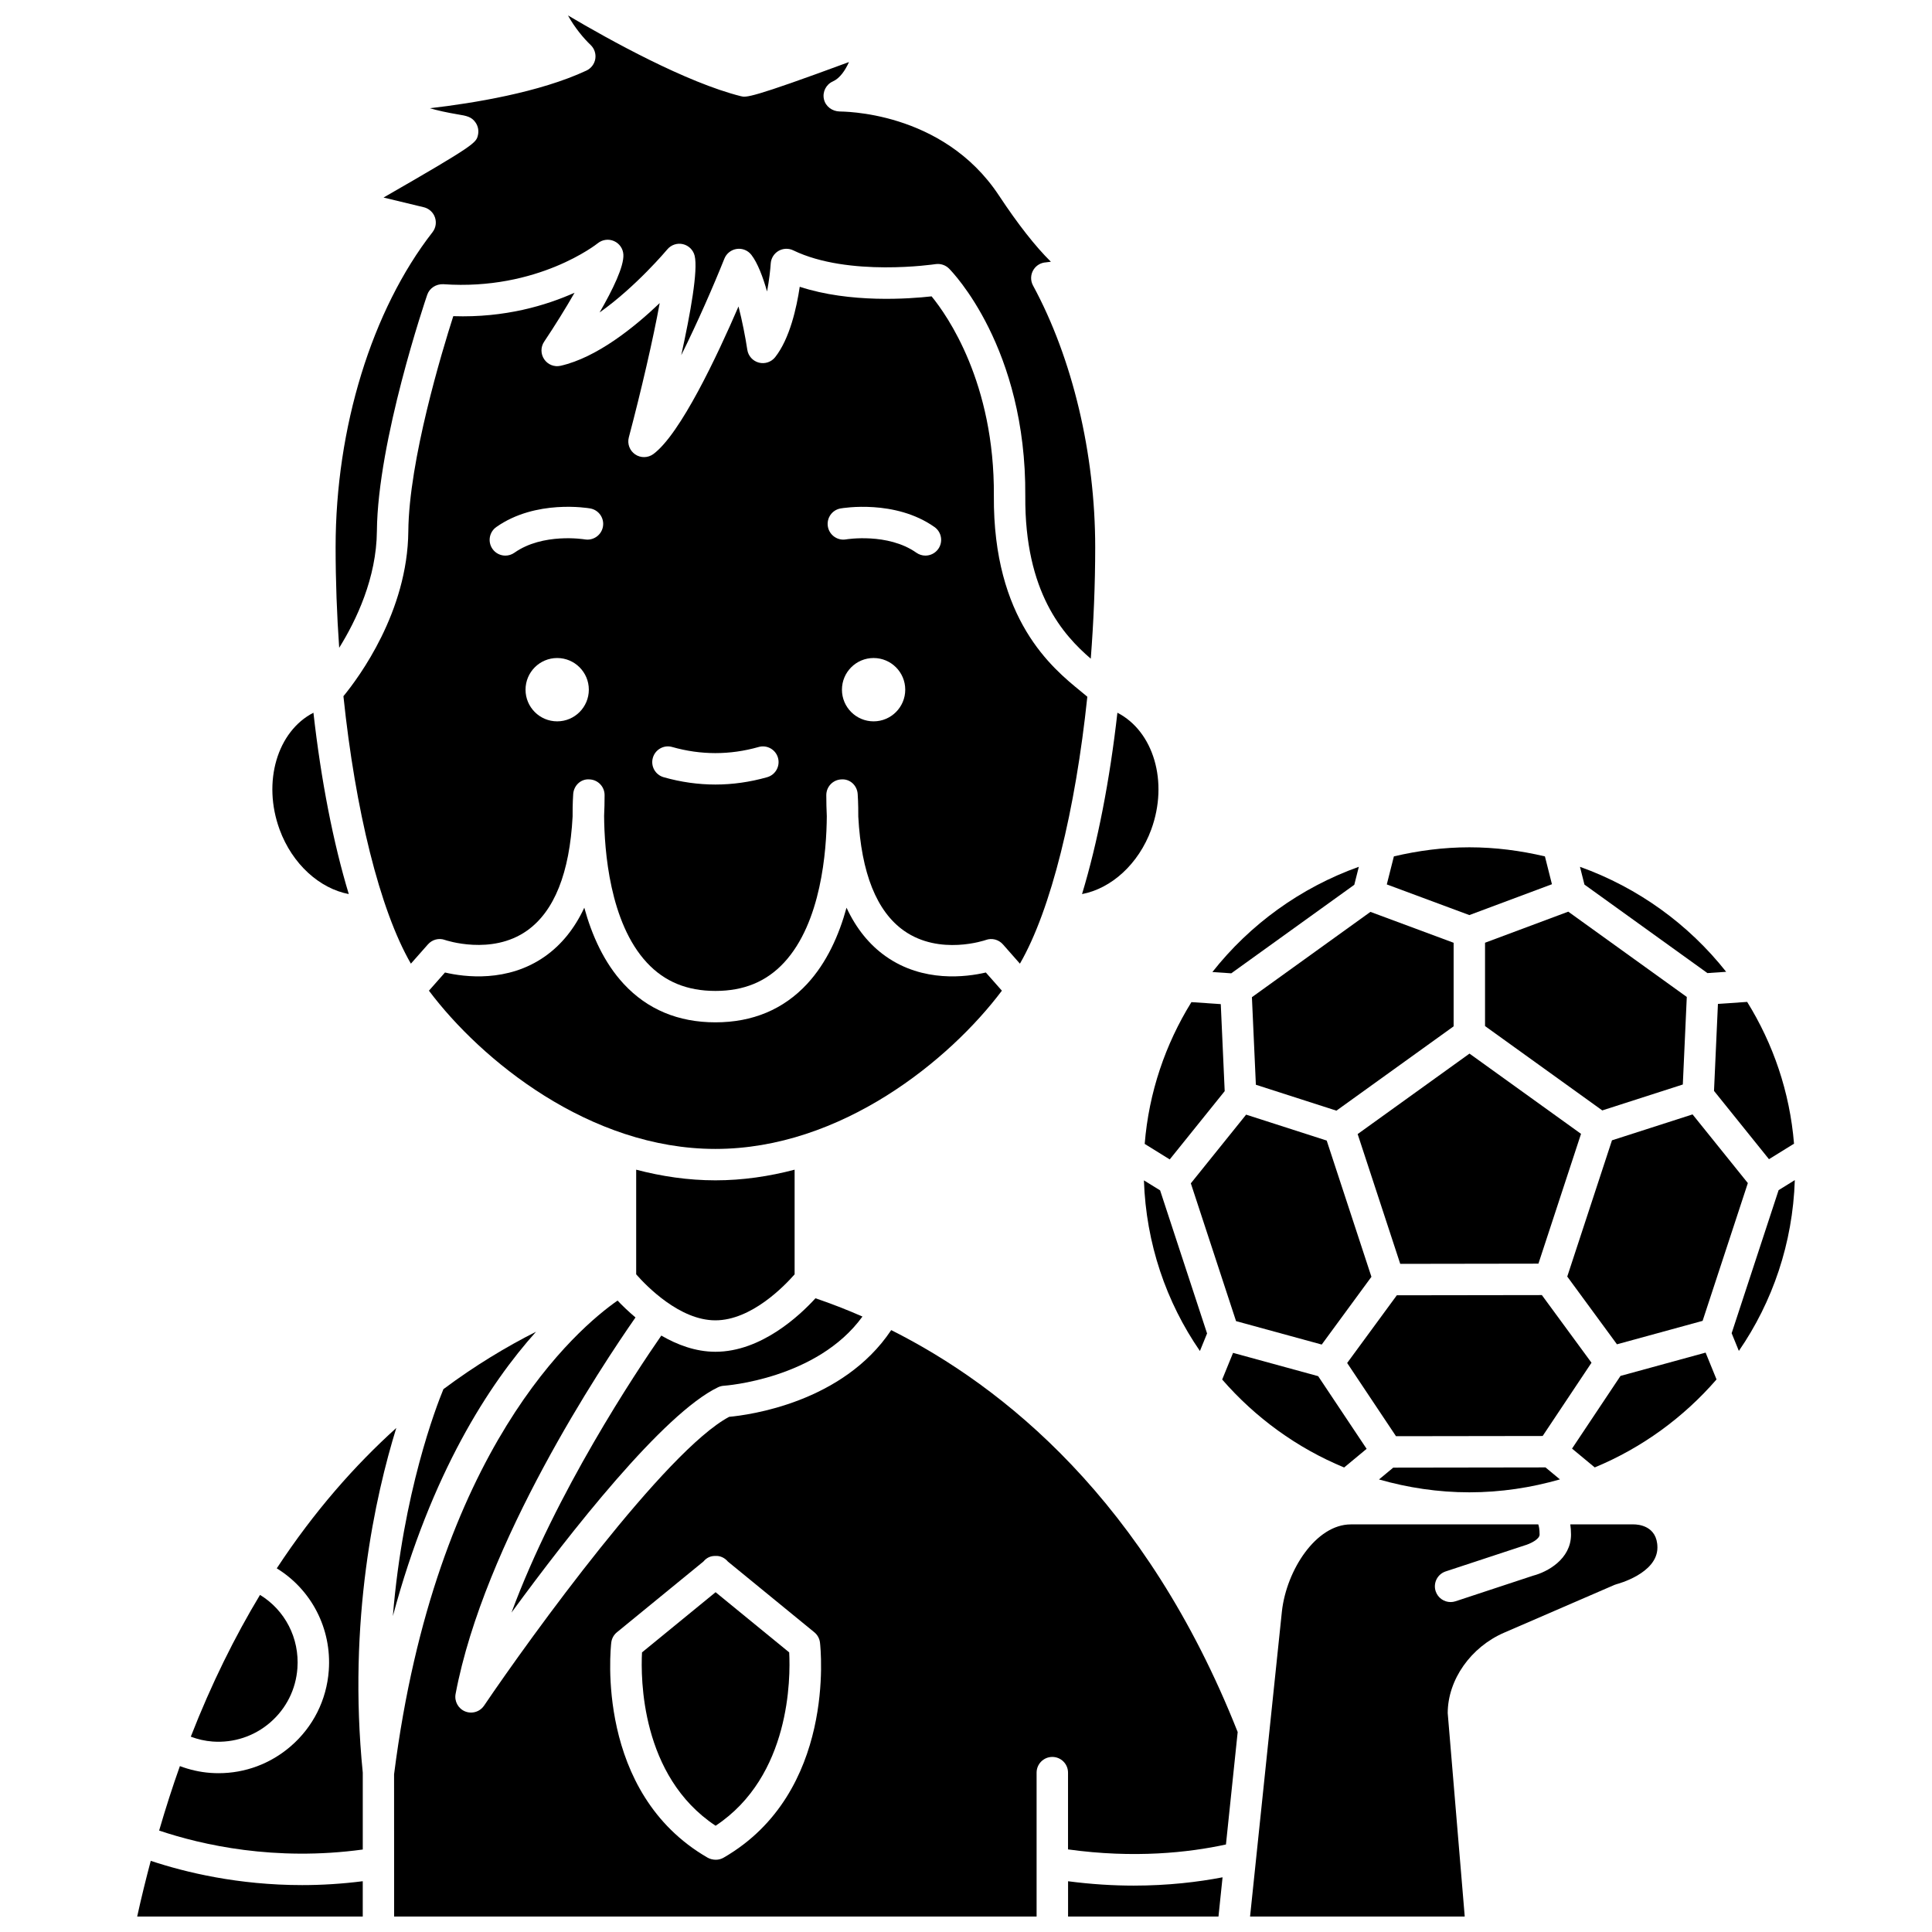 <?xml version="1.0" encoding="UTF-8"?>
<!-- Uploaded to: ICON Repo, www.iconrepo.com, Generator: ICON Repo Mixer Tools -->
<svg width="800px" height="800px" version="1.1" viewBox="144 144 512 512" xmlns="http://www.w3.org/2000/svg">
 <defs>
  <clipPath id="e">
   <path d="m427 641h41v10.902h-41z"/>
  </clipPath>
  <clipPath id="d">
   <path d="m180 637h61v14.902h-61z"/>
  </clipPath>
  <clipPath id="c">
   <path d="m248 488h225v163.9h-225z"/>
  </clipPath>
  <clipPath id="b">
   <path d="m475 547h109v104.9h-109z"/>
  </clipPath>
  <clipPath id="a">
   <path d="m232 148.09h203v170.91h-203z"/>
  </clipPath>
 </defs>
 <path d="m502.9 378.48 1.203-4.773c-15.465 5.539-28.871 15.285-38.809 27.891l5.004 0.34z"/>
 <path d="m555.28 378.33-1.859-7.375c-6.438-1.52-13.121-2.41-20.023-2.41-6.894 0-13.57 0.891-20.004 2.406l-1.879 7.43 21.875 8.125z"/>
 <path d="m453.99 451.26 14.566-18.098-1.039-23.059-7.781-0.527c-6.883 11.121-11.277 23.879-12.379 37.57z"/>
 <path d="m476.82 431.47 21.344 6.867 31.062-22.348v-22.145l-22.047-8.188-31.41 22.609z"/>
 <path d="m320.55 488.96 0.004 0.004c3.723 2.66 8.277 4.938 13.031 4.938 9.52 0 18.281-9.09 20.996-12.188v-27.734c-6.746 1.773-13.762 2.82-20.996 2.82-7.231 0-14.25-1.051-20.992-2.82v27.734c1.359 1.551 4.219 4.57 7.945 7.242 0.008 0.004 0.012 0.004 0.012 0.004z"/>
 <path d="m334.29 511.64c0.488-0.234 1.016-0.371 1.559-0.402 0.262-0.016 24.676-1.73 36.711-18.34-4.445-1.949-8.633-3.543-12.453-4.84-4.137 4.531-14.375 14.176-26.504 14.176-5.273 0-10.141-1.855-14.348-4.293-6.809 9.824-27.918 41.535-39.699 73.402 15.555-21.266 40.227-52.723 54.734-59.703z"/>
 <path d="m449.08 363.86c4.652-12.664 0.59-26.082-8.957-30.98-2.027 17.969-5.258 34.477-9.371 48.059 7.75-1.465 14.973-7.941 18.328-17.078z"/>
 <path d="m537.55 415.92 31.07 22.352 21.344-6.867 1.051-23.203-31.41-22.602-22.055 8.234z"/>
 <path d="m552.61 487.21-38.438 0.055-13.16 17.941 12.941 19.402 38.867-0.055 12.945-19.414z"/>
 <path d="m509.45 536.07c7.613 2.176 15.633 3.41 23.941 3.41h0.004 0.004c8.332 0 16.367-1.238 24-3.426l-3.828-3.176-40.348 0.059z"/>
 <path d="m447.15 456.81c0.559 16.719 5.898 32.25 14.84 45.219l1.895-4.652-12.445-37.918z"/>
 <path d="m596.49 401.88 4.961-0.34c-9.926-12.57-23.309-22.289-38.742-27.824l1.188 4.707z"/>
 <path d="m598.23 433.1 14.566 18.098 6.637-4.109c-1.117-13.695-5.519-26.453-12.418-37.574l-7.746 0.531z"/>
 <path d="m409.51 406.54-4.254-4.816c-5.188 1.215-16.613 2.699-26.496-4.269-4.379-3.086-7.856-7.394-10.422-12.902-2 7.285-5.242 14.582-10.461 20.207-6.262 6.746-14.434 10.168-24.289 10.168-9.852 0-18.02-3.422-24.285-10.168-5.219-5.625-8.461-12.922-10.461-20.207-2.566 5.504-6.043 9.812-10.422 12.902-9.883 6.965-21.312 5.481-26.496 4.269l-4.254 4.816c13.781 18.359 42.566 41.938 75.918 41.938 33.352 0.004 62.137-23.578 75.922-41.938z"/>
 <path d="m595.21 494.04 11.988-36.512-14.652-18.199-21.355 6.867-11.852 36.105 13.172 17.953z"/>
 <path d="m551.7 478.88 11.289-34.398-29.559-21.266-29.637 21.324 11.285 34.395z"/>
 <path d="m500.21 532.9 5.961-4.945-12.844-19.258-22.555-6.172-2.879 7.062c8.746 10.062 19.766 18.125 32.316 23.312z"/>
 <path d="m494.27 500.32 13.172-17.953-11.852-36.105-21.355-6.871-14.652 18.203 11.984 36.516z"/>
 <path d="m261.51 512.14c-1.906 4.621-10.719 27.453-13.395 60.137 10.188-37.945 25.52-61.496 37.938-75.352-7.848 3.965-16.133 8.941-24.543 15.215z"/>
 <g clip-path="url(#e)">
  <path d="m427.05 642.55v9.352h39.859l1.082-10.395c-6.445 1.238-14.391 2.199-23.547 2.199-5.394 0-11.223-0.352-17.395-1.156z"/>
 </g>
 <path d="m333.64 565.95-19.5 15.949c-0.355 6.731-0.359 32.801 19.504 45.941 19.863-13.141 19.859-39.211 19.5-45.941z"/>
 <path d="m249.02 522.43c-10.914 9.848-21.723 22.047-31.676 37.199 9.176 5.637 14.598 15.973 13.785 27.09-0.574 7.816-4.156 14.941-10.082 20.059-5.375 4.644-12.094 7.137-19.117 7.137-0.73 0-1.457-0.027-2.191-0.082-2.801-0.207-5.492-0.836-8.066-1.797-1.945 5.453-3.777 11.16-5.5 17.082 11.32 3.809 30.66 8.211 53.965 5.023v-20.371c-4.043-40.367 3.336-73.398 8.883-91.34z"/>
 <path d="m573.45 508.63-12.844 19.262 6.016 4.988c12.539-5.191 23.551-13.254 32.277-23.316l-2.894-7.109z"/>
 <g clip-path="url(#d)">
  <path d="m183.95 637.14c-1.266 4.789-2.481 9.668-3.594 14.758h59.777v-9.355c-5.578 0.707-10.949 1.027-16.047 1.027-16.949 0-30.91-3.363-40.137-6.43z"/>
 </g>
 <g clip-path="url(#c)">
  <path d="m380.18 496.49c-12.812 19.234-37.789 22.516-42.945 22.984-16.801 8.922-52.469 58.098-64.957 76.547-0.797 1.172-2.098 1.828-3.453 1.828-0.527 0-1.066-0.102-1.582-0.312-1.824-0.754-2.867-2.68-2.508-4.617 7.551-40.133 38.785-87.035 47.676-99.781-1.941-1.641-3.547-3.195-4.75-4.477-10.438 7.269-48.227 39.145-59.227 125.54l0.016 37.699h170.26v-38.133c0-2.301 1.867-4.164 4.164-4.164s4.164 1.859 4.164 4.164v20.34c17.508 2.434 31.953 0.855 41.852-1.301l3.109-29.797c-24.293-61.438-62.285-91.703-91.82-106.52zm-44.395 139.8c-0.633 0.371-1.352 0.562-2.082 0.562s-1.566-0.191-2.199-0.562c-29.812-17.242-25.699-55.367-25.512-56.984 0.125-1.074 0.66-2.059 1.5-2.738l22.906-18.734c0.832-0.996 1.902-1.539 3.254-1.488 1.18-0.086 2.414 0.492 3.246 1.488l22.906 18.734c0.836 0.684 1.375 1.664 1.5 2.738 0.184 1.617 4.297 39.742-25.52 56.984z"/>
 </g>
 <g clip-path="url(#b)">
  <path d="m576.98 547.98h-16.836c0.113 0.824 0.191 1.703 0.191 2.699 0 6.555-6.324 9.93-10.062 10.895l-20.543 6.781c-0.434 0.141-0.871 0.207-1.305 0.207-1.75 0-3.375-1.113-3.957-2.859-0.719-2.188 0.465-4.539 2.652-5.262l20.812-6.859c1.535-0.426 4.078-1.648 4.078-2.902 0-1.41-0.188-2.254-0.352-2.699h-49.676c-9.227 0-17.031 12.121-18.258 22.996l-8.445 80.926h56.879l-0.016-0.312-4.484-53.598c0.02-8.902 6.172-17.52 14.941-21.312l29.27-12.672c0.211-0.086 0.434-0.164 0.652-0.219 0.098-0.023 10.711-2.801 10.711-9.68-0.012-5.832-5.207-6.129-6.254-6.129z"/>
 </g>
 <path d="m615.35 459.4-12.445 37.914 1.91 4.691c8.941-12.984 14.281-28.531 14.828-45.262z"/>
 <g clip-path="url(#a)">
  <path d="m232.94 289.01c0 8.949 0.336 17.898 0.949 26.664 4.539-7.301 9.883-18.492 9.992-30.938 0.211-23.91 12.801-61.039 13.336-62.609 0.609-1.785 2.344-2.875 4.227-2.812 25.125 1.773 40.812-10.723 40.965-10.848 1.215-0.984 2.883-1.215 4.316-0.578 1.434 0.629 2.391 2.008 2.477 3.57 0.176 3.121-2.758 9.211-6.301 15.344 9.633-6.801 17.82-16.566 17.938-16.707 1.008-1.207 2.617-1.754 4.148-1.391 1.535 0.359 2.734 1.551 3.106 3.082 0.922 3.844-1.09 15.152-3.559 26.348 4.281-8.598 8.523-18.309 11.434-25.586 0.555-1.387 1.809-2.371 3.285-2.578 1.473-0.219 2.953 0.387 3.871 1.57 1.652 2.133 3.047 5.824 4.156 9.707 0.57-3.051 0.871-5.836 0.973-7.422 0.09-1.383 0.867-2.633 2.062-3.332 1.199-0.691 2.664-0.75 3.91-0.148 14.668 7.098 37.461 3.688 37.688 3.652 1.32-0.195 2.648 0.238 3.586 1.172 0.836 0.836 20.496 20.965 20.215 60.285-0.18 25.578 10.102 36.871 17.352 43.105 0.75-9.688 1.176-19.621 1.176-29.551 0-24.746-6.008-50.02-16.48-69.34-0.738-1.359-0.66-3.016 0.199-4.297 0.73-1.094 1.922-1.766 3.211-1.84l1.324-0.168c-4.121-4.066-8.727-9.934-13.785-17.586-14.969-22.637-41.914-22.18-42.195-22.234-1.949-0.043-3.727-1.309-4.164-3.246s0.555-3.91 2.363-4.719c1.844-0.82 3.254-2.879 4.277-5.137-26.152 9.668-27.266 9.406-28.641 9.055-14.461-3.621-34.754-14.859-45.828-21.406 1.727 3.199 4.293 6.223 5.984 7.812 1.004 0.949 1.473 2.332 1.254 3.695-0.223 1.359-1.102 2.519-2.356 3.109-12.414 5.801-30.031 8.652-41.477 9.977 2.066 0.609 4.523 1.145 7.367 1.625 2.309 0.383 3.699 0.613 4.773 2.223 0.641 0.957 0.855 2.16 0.59 3.281-0.477 2.019-0.59 2.504-25.016 16.539l10.586 2.551c1.219 0.27 2.277 1.086 2.844 2.234 0.695 1.43 0.531 3.133-0.441 4.383-16.086 20.648-25.691 51.855-25.691 83.488z"/>
 </g>
 <path d="m414.29 399.38c8.25-14.277 14.723-40.719 17.863-70.738-0.52-0.449-1.156-0.973-1.738-1.445-7.551-6.152-23.258-18.953-23.031-51.797 0.211-29.961-12.375-47.824-16.5-52.863-5.836 0.652-21.57 1.852-34.945-2.539-0.82 5.519-2.633 13.719-6.504 18.645-1.027 1.305-2.734 1.875-4.336 1.453-1.605-0.426-2.805-1.762-3.055-3.402-0.504-3.332-1.348-7.648-2.332-11.48-5.617 13.012-15.402 33.84-22.574 39.121-1.418 1.039-3.352 1.078-4.809 0.086-1.461-0.996-2.137-2.801-1.684-4.508 3.254-12.301 6.477-26.18 8.18-35.59-6.766 6.461-16.676 14.43-26.238 16.609-1.68 0.391-3.394-0.293-4.356-1.699-0.965-1.406-0.98-3.262-0.027-4.676 2.793-4.172 5.727-8.887 8.062-12.977-7.492 3.34-18.418 6.672-32.141 6.207-2.973 9.277-11.75 38.199-11.918 57.023-0.191 21.297-13.074 38.672-17.195 43.691 3.137 30.074 9.613 56.574 17.879 70.879l4.523-5.117c1.129-1.277 2.918-1.754 4.519-1.16 0.109 0.039 12.352 4.195 21.754-2.488 7.215-5.121 11.262-15.273 12.059-30.211-0.02-3.43 0.133-5.668 0.16-6.004 0.168-2.234 2.027-4.035 4.305-3.852 2.238 0.082 4.012 1.918 4.012 4.16 0 1.887-0.043 3.723-0.129 5.5 0.066 9.176 1.469 28.285 11.336 38.902 4.684 5.043 10.629 7.496 18.168 7.496 7.547 0 13.496-2.457 18.184-7.508 9.844-10.609 11.262-29.582 11.328-38.781-0.086-1.816-0.133-3.684-0.133-5.609 0-2.238 1.77-4.078 4.012-4.16 2.309-0.16 4.141 1.621 4.305 3.852 0.023 0.336 0.18 2.574 0.16 6.004 0.801 14.977 4.863 25.137 12.113 30.25 9.488 6.684 21.57 2.496 21.691 2.449 1.602-0.586 3.394-0.113 4.523 1.16zm-122.63-64.215c-4.629 0-8.387-3.754-8.387-8.391 0-4.633 3.754-8.391 8.387-8.391 4.629 0 8.387 3.754 8.387 8.391-0.004 4.629-3.754 8.391-8.387 8.391zm7.309-48.219c-0.238-0.043-11.113-1.789-18.648 3.535-0.73 0.512-1.566 0.762-2.394 0.762-1.309 0-2.598-0.613-3.406-1.766-1.324-1.879-0.875-4.477 1.004-5.805 10.453-7.375 24.297-5.035 24.887-4.93 2.266 0.398 3.777 2.559 3.375 4.82-0.398 2.266-2.559 3.769-4.816 3.383zm48.332 63.023c-4.539 1.289-9.152 1.941-13.711 1.941s-9.172-0.648-13.711-1.941c-2.215-0.625-3.496-2.926-2.867-5.137 0.625-2.211 2.941-3.512 5.137-2.867 7.602 2.156 15.281 2.156 22.891 0 2.207-0.637 4.516 0.656 5.137 2.867 0.621 2.211-0.664 4.512-2.875 5.137zm28.211-14.805c-4.629 0-8.387-3.754-8.387-8.391 0-4.633 3.754-8.391 8.387-8.391 4.629 0 8.387 3.754 8.387 8.391 0 4.629-3.758 8.391-8.387 8.391zm17.141-45.691c-0.812 1.148-2.098 1.766-3.406 1.766-0.828 0-1.664-0.25-2.394-0.762-7.582-5.344-18.539-3.555-18.648-3.535-2.246 0.395-4.414-1.129-4.809-3.391-0.391-2.262 1.113-4.414 3.371-4.809 0.586-0.098 14.438-2.445 24.887 4.93 1.875 1.324 2.324 3.922 1 5.801z"/>
 <path d="m236.43 380.94c-4.109-13.578-7.34-30.09-9.367-48.059-9.543 4.898-13.609 18.316-8.957 30.98 3.356 9.129 10.578 15.602 18.324 17.078z"/>
 <path d="m215.6 600.48c4.246-3.668 6.809-8.77 7.215-14.371 0.586-7.996-3.309-15.422-9.91-19.445-6.652 11.035-12.852 23.496-18.344 37.574 1.844 0.688 3.773 1.141 5.785 1.289 5.582 0.402 11.012-1.383 15.254-5.047z"/>
</svg>